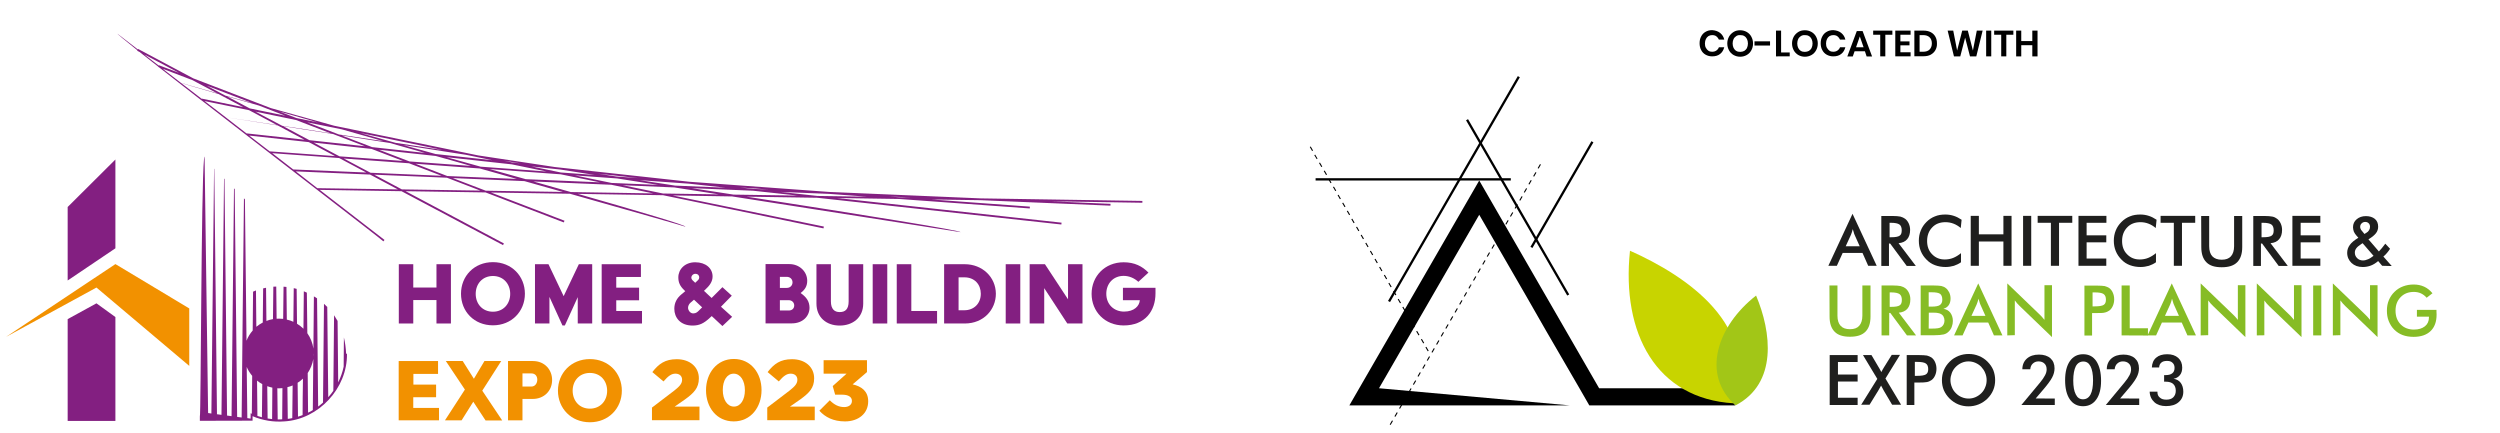 <?xml version="1.0" encoding="utf-8"?>
<!-- Generator: Adobe Illustrator 26.5.0, SVG Export Plug-In . SVG Version: 6.00 Build 0)  -->
<svg version="1.1" id="Layer_1" xmlns="http://www.w3.org/2000/svg" xmlns:xlink="http://www.w3.org/1999/xlink" x="0px" y="0px"
	 viewBox="0 0 2058 356.7" style="enable-background:new 0 0 2058 356.7;" xml:space="preserve">
<style type="text/css">
	.st0{fill:#1F1F1E;}
	.st1{fill:#86BC25;}
	.st2{fill:#C8D400;}
	.st3{fill:#A2C617;}
	.st4{enable-background:new    ;}
	.st5{fill:#F29100;}
	.st6{fill:#831F81;}
</style>
<g>
	<path d="M1144.8,349.8l-0.8-0.4l1.9-3.3l0.8,0.4L1144.8,349.8z M1148.7,343.1l-0.8-0.4l1.9-3.3l0.8,0.4L1148.7,343.1z
		 M1152.5,336.5l-0.8-0.4l1.9-3.3l0.8,0.4L1152.5,336.5z M1156.3,330l-0.8-0.4l1.9-3.3l0.8,0.4L1156.3,330z M1160.1,323.3l-0.8-0.4
		l1.9-3.3l0.8,0.4L1160.1,323.3z M1163.9,316.8l-0.8-0.4l1.9-3.3l0.8,0.4L1163.9,316.8z M1167.7,310.1l-0.8-0.4l1.9-3.3l0.8,0.4
		L1167.7,310.1z M1171.6,303.6l-0.8-0.4l1.9-3.3l0.8,0.4L1171.6,303.6z M1175.3,297l-0.8-0.4l1.9-3.3l0.8,0.4L1175.3,297z
		 M1179.2,290.3l-0.8-0.4l1.9-3.3l0.8,0.4L1179.2,290.3z M1183,283.8l-0.8-0.4l1.9-3.3l0.8,0.4L1183,283.8z M1186.8,277.1l-0.8-0.4
		l1.9-3.3l0.8,0.4L1186.8,277.1z M1190.6,270.6l-0.8-0.4l1.9-3.3l0.8,0.4L1190.6,270.6z M1194.4,264l-0.8-0.4l1.9-3.3l0.8,0.4
		L1194.4,264z M1198.2,257.4l-0.8-0.4l1.9-3.3l0.8,0.4L1198.2,257.4z M1202,250.8l-0.8-0.4l1.9-3.3l0.8,0.4L1202,250.8z
		 M1205.8,244.2l-0.8-0.4l1.9-3.3l0.8,0.4L1205.8,244.2z M1209.6,237.6l-0.8-0.4l1.4-2.5l0.8,0.4L1209.6,237.6z"/>
	<rect x="1083" y="146.7" width="160.7" height="1.9"/>
	<g>
		<g>
			<path class="st0" d="M1537.9,218.8l-4.7-10.6h-16.3l-4.8,10.6h-7L1525,176l19.9,42.8H1537.9z M1519.4,202.7h11.5l-4.2-9.4
				c-0.3-0.6-0.5-1.3-0.7-2.1c-0.3-0.8-0.5-1.6-0.8-2.6c-0.3,0.9-0.4,1.7-0.7,2.5c-0.3,0.8-0.5,1.5-0.8,2.2L1519.4,202.7z"/>
			<path class="st0" d="M1555,200.5v18.4h-6.3v-41.1h9.3c2.7,0,4.8,0.2,6.4,0.5c1.5,0.4,2.8,1,3.9,1.8c1.3,1,2.2,2.2,3,3.9
				c0.7,1.6,1.1,3.3,1.1,5.2c0,3.3-0.8,5.8-2.4,7.7s-3.9,3-7.1,3.3l14.2,18.7h-7.5l-13.6-18.4L1555,200.5L1555,200.5L1555,200.5z
				 M1555.5,195.3h1.2c3.5,0,5.9-0.4,7.1-1.3c1.2-0.8,1.7-2.2,1.7-4.4s-0.6-3.9-1.9-4.8c-1.3-0.9-3.6-1.4-6.9-1.4h-1.2L1555.5,195.3
				L1555.5,195.3z"/>
			<path class="st0" d="M1614.1,187.7c-1.9-1.6-3.9-2.8-6-3.6s-4.3-1.2-6.6-1.2c-4.5,0-8.2,1.4-10.9,4.3c-2.8,2.9-4.2,6.6-4.2,11.2
				c0,4.4,1.3,8.1,4.1,10.9c2.8,2.9,6.2,4.3,10.4,4.3c2.4,0,4.8-0.4,7-1.3c2.2-0.9,4.3-2.2,6.4-3.9v7.5c-1.8,1.3-3.8,2.2-5.8,2.9
				c-2.2,0.6-4.4,1-6.9,1c-3.1,0-6-0.5-8.7-1.5s-5-2.5-7-4.6c-2-2-3.6-4.3-4.7-7s-1.6-5.5-1.6-8.5s0.5-5.8,1.6-8.5s2.6-4.9,4.7-7
				s4.4-3.6,7-4.6c2.6-1.1,5.5-1.5,8.6-1.5c2.4,0,4.8,0.4,6.9,1.1c2.2,0.7,4.3,1.8,6.4,3.2L1614.1,187.7z"/>
			<path class="st0" d="M1622.3,218.8v-41.1h6.7v15.2h20.2v-15.2h6.7v41.1h-6.7v-20H1629v20L1622.3,218.8L1622.3,218.8z"/>
			<path class="st0" d="M1665.4,218.8v-41.1h6.7v41.1L1665.4,218.8L1665.4,218.8z"/>
			<path class="st0" d="M1695,183.4v35.4h-6.7v-35.4h-10.9v-5.7h28.5v5.7H1695z"/>
			<path class="st0" d="M1711,218.8v-41.1h23v5.7h-16.3v10.3h16.2v5.8h-16.2v13.3h16.2v6L1711,218.8L1711,218.8z"/>
			<path class="st0" d="M1774.6,187.7c-1.9-1.6-3.9-2.8-6-3.6s-4.3-1.2-6.6-1.2c-4.5,0-8.2,1.4-10.9,4.3c-2.8,2.9-4.2,6.6-4.2,11.2
				c0,4.4,1.3,8.1,4.1,10.9c2.8,2.9,6.2,4.3,10.4,4.3c2.4,0,4.8-0.4,7-1.3c2.2-0.9,4.3-2.2,6.4-3.9v7.5c-1.8,1.3-3.8,2.2-5.8,2.9
				c-2.2,0.6-4.4,1-6.9,1c-3.1,0-6-0.5-8.7-1.5s-5-2.5-7-4.6c-2-2-3.6-4.3-4.7-7s-1.6-5.5-1.6-8.5s0.5-5.8,1.6-8.5s2.6-4.9,4.7-7
				s4.4-3.6,7-4.6c2.6-1.1,5.5-1.5,8.6-1.5c2.4,0,4.8,0.4,6.9,1.1c2.2,0.7,4.3,1.8,6.4,3.2L1774.6,187.7z"/>
			<path class="st0" d="M1796.2,183.4v35.4h-6.7v-35.4h-10.9v-5.7h28.5v5.7H1796.2z"/>
			<path class="st0" d="M1812,177.8h6.6v24.9c0,3.7,0.9,6.5,2.6,8.3s4.3,2.8,7.7,2.8c3.4,0,5.9-0.9,7.6-2.8s2.6-4.7,2.6-8.3v-24.9
				h6.7v25.6c0,5.6-1.4,9.7-4.2,12.5s-7,4.1-12.7,4.1s-9.9-1.3-12.6-4.1c-2.8-2.8-4.2-6.9-4.2-12.5L1812,177.8L1812,177.8z"/>
			<path class="st0" d="M1861.2,200.5v18.4h-6.3v-41.1h9.3c2.7,0,4.8,0.2,6.4,0.5s2.8,1,3.9,1.8c1.3,1,2.2,2.2,3,3.9
				c0.7,1.6,1.1,3.3,1.1,5.2c0,3.3-0.8,5.8-2.4,7.7s-3.9,3-7.1,3.3l14.2,18.7h-7.5l-13.6-18.4L1861.2,200.5L1861.2,200.5
				L1861.2,200.5z M1861.7,195.3h1.2c3.5,0,5.9-0.4,7.1-1.3c1.2-0.8,1.7-2.2,1.7-4.4s-0.6-3.9-1.9-4.8c-1.3-0.9-3.6-1.4-6.9-1.4
				h-1.2L1861.7,195.3L1861.7,195.3z"/>
			<path class="st0" d="M1887.1,218.8v-41.1h23v5.7h-16.2v10.3h16.2v5.8h-16.2v13.3h16.2v6L1887.1,218.8L1887.1,218.8z"/>
			<path class="st0" d="M1961,218.8l-3.3-3.9c-2,1.7-3.9,2.9-6,3.7s-4.3,1.2-6.7,1.2c-3.8,0-6.8-1.1-9.2-3.3c-2.3-2.2-3.6-5-3.6-8.4
				c0-2.3,0.7-4.5,2.2-6.5c1.4-2,3.8-3.9,7-5.9l-1.6-1.8c-0.9-1-1.6-2.1-2.1-3.2c-0.4-1.2-0.7-2.4-0.7-3.6c0-2.7,1-4.9,3-6.6
				c2-1.7,4.5-2.6,7.6-2.6c3,0,5.6,0.8,7.4,2.3s2.7,3.7,2.7,6.4c0,2-0.6,3.9-1.9,5.5s-3.3,3.3-6.1,4.9l8.6,10
				c0.8-0.8,1.7-1.8,2.5-2.8c0.9-1.1,1.8-2.2,2.8-3.6l3.9,4.2c-0.7,1.2-1.6,2.3-2.5,3.4c-0.9,1.1-1.9,2.1-3,3l6.9,7.8L1961,218.8
				L1961,218.8L1961,218.8z M1953.9,210.6l-9-10.4l-1.1,0.7c-2,1.3-3.3,2.4-4.1,3.5c-0.8,1.1-1.2,2.2-1.2,3.5c0,1.8,0.6,3.3,1.9,4.6
				s2.9,1.9,4.8,1.9c1.4,0,2.8-0.4,4.2-1C1950.9,212.8,1952.3,211.8,1953.9,210.6z M1946.4,192.6l1.5-0.9c1.1-0.6,1.8-1.3,2.3-2.2
				c0.5-0.8,0.8-1.7,0.8-2.8c0-1.2-0.4-2.2-1.1-2.9s-1.6-1.1-2.8-1.1c-1.3,0-2.2,0.4-3,1.2c-0.8,0.7-1.2,1.7-1.2,2.9
				c0,0.5,0.1,1.2,0.4,1.7c0.2,0.5,0.5,1.1,1,1.5L1946.4,192.6z"/>
			<path class="st1" d="M1506,235h6.6v24.9c0,3.7,0.9,6.5,2.6,8.3c1.7,1.9,4.3,2.8,7.7,2.8c3.4,0,5.9-0.9,7.6-2.8s2.6-4.7,2.6-8.3
				V235h6.7v25.6c0,5.6-1.4,9.7-4.2,12.5c-2.8,2.8-7,4.1-12.7,4.1s-9.9-1.3-12.6-4.1c-2.8-2.8-4.2-6.9-4.2-12.5L1506,235L1506,235z"
				/>
			<path class="st1" d="M1555.2,257.7v18.4h-6.3V235h9.3c2.7,0,4.8,0.2,6.4,0.5c1.5,0.4,2.8,1,3.9,1.8c1.3,1,2.2,2.2,3,3.9
				c0.7,1.6,1.1,3.3,1.1,5.2c0,3.3-0.8,5.8-2.4,7.7s-3.9,3-7.1,3.3l14.2,18.7h-7.5l-13.7-18.5h-0.9V257.7z M1555.6,252.6h1.2
				c3.5,0,5.9-0.4,7.1-1.3c1.2-0.8,1.7-2.2,1.7-4.4s-0.6-3.9-1.9-4.8s-3.6-1.4-6.9-1.4h-1.2L1555.6,252.6L1555.6,252.6z"/>
			<path class="st1" d="M1581.1,276.1V235h10.4c3,0,5.1,0.2,6.5,0.4c1.4,0.4,2.6,0.8,3.6,1.6c1.3,0.9,2.2,2.2,3,3.7
				c0.7,1.5,1.1,3.2,1.1,5c0,2.2-0.5,4-1.5,5.5c-1,1.4-2.5,2.5-4.4,3c2.4,0.4,4.3,1.4,5.7,3.2c1.3,1.8,2.1,4.1,2.1,6.8
				c0,1.7-0.3,3.2-0.9,4.8c-0.5,1.5-1.4,2.8-2.5,3.9c-1.2,1.2-2.5,2-4.2,2.4s-4.5,0.7-8.4,0.7h-10.5V276.1z M1587.7,252.4h2.5
				c3.1,0,5.5-0.4,6.7-1.3c1.3-0.9,2-2.3,2-4.4c0-2.2-0.6-3.9-1.8-4.8c-1.3-0.9-3.5-1.3-6.9-1.3h-2.5L1587.7,252.4L1587.7,252.4z
				 M1587.7,270.5h2.3c2.3,0,4.1-0.1,5.3-0.3c1.2-0.2,2.1-0.5,2.8-1c0.8-0.5,1.4-1.3,1.9-2.2c0.4-0.9,0.7-1.9,0.7-3
				c0-1.3-0.3-2.4-0.8-3.4s-1.3-1.7-2.3-2.2c-0.6-0.4-1.3-0.5-2.2-0.7c-0.8-0.2-1.9-0.3-3.2-0.3h-2.1h-2.3L1587.7,270.5
				L1587.7,270.5z"/>
			<path class="st1" d="M1641.4,276.1l-4.7-10.6h-16.3l-4.8,10.6h-7l19.9-42.8l19.9,42.8H1641.4z M1622.9,260h11.5l-4.2-9.4
				c-0.3-0.6-0.5-1.3-0.7-2.1c-0.3-0.8-0.5-1.6-0.8-2.6c-0.3,0.9-0.4,1.7-0.7,2.5c-0.3,0.8-0.5,1.5-0.8,2.2L1622.9,260z"/>
			<path class="st1" d="M1652.4,276.1v-42.8l26.1,25.1c0.7,0.7,1.4,1.4,2.2,2.2c0.7,0.8,1.5,1.7,2.3,2.7v-28.5h6.2v42.7l-26.6-25.6
				c-0.7-0.7-1.4-1.4-2.1-2.2c-0.6-0.8-1.3-1.6-1.9-2.4v28.6L1652.4,276.1L1652.4,276.1z"/>
			<path class="st1" d="M1722.2,257.7v18.5h-6.3v-41.1h10.1c3,0,5.2,0.2,6.6,0.4c1.4,0.4,2.6,0.9,3.7,1.6c1.3,1,2.3,2.2,3,3.9
				c0.7,1.6,1.1,3.4,1.1,5.4s-0.4,3.8-1.1,5.4c-0.7,1.6-1.7,3-3,3.9c-1.1,0.7-2.2,1.3-3.7,1.6c-1.4,0.4-3.6,0.4-6.6,0.4h-1.3
				L1722.2,257.7L1722.2,257.7z M1722.6,252.2h1.7c3.7,0,6.2-0.4,7.4-1.2c1.3-0.8,1.9-2.2,1.9-4.3c0-2.2-0.6-3.8-2-4.7
				c-1.3-0.9-3.8-1.3-7.3-1.3h-1.7V252.2L1722.6,252.2z"/>
			<path class="st1" d="M1746.5,276.1V235h6.7v35.2h15v6L1746.5,276.1L1746.5,276.1z"/>
			<path class="st1" d="M1800.7,276.1l-4.7-10.6h-16.3l-4.8,10.6h-7l19.9-42.8l19.9,42.8H1800.7z M1782.2,260h11.5l-4.2-9.4
				c-0.3-0.6-0.5-1.3-0.7-2.1c-0.3-0.8-0.5-1.6-0.8-2.6c-0.3,0.9-0.4,1.7-0.7,2.5c-0.3,0.8-0.5,1.5-0.8,2.2L1782.2,260z"/>
			<path class="st1" d="M1811.6,276.1v-42.8l26.1,25.1c0.7,0.7,1.4,1.4,2.2,2.2c0.7,0.8,1.5,1.7,2.3,2.7v-28.5h6.2v42.7l-26.6-25.6
				c-0.7-0.7-1.4-1.4-2.1-2.2c-0.6-0.8-1.3-1.6-1.9-2.4v28.6L1811.6,276.1L1811.6,276.1z"/>
			<path class="st1" d="M1857.8,276.1v-42.8l26.1,25.1c0.7,0.7,1.4,1.4,2.2,2.2c0.7,0.8,1.5,1.7,2.3,2.7v-28.5h6.2v42.7L1868,252
				c-0.7-0.7-1.4-1.4-2.1-2.2c-0.6-0.8-1.3-1.6-1.9-2.4V276L1857.8,276.1L1857.8,276.1z"/>
			<path class="st1" d="M1904.2,276.1V235h6.7v41.1H1904.2z"/>
			<path class="st1" d="M1920.4,276.1v-42.8l26.1,25.1c0.7,0.7,1.4,1.4,2.2,2.2c0.7,0.8,1.5,1.7,2.3,2.7v-28.5h6.2v42.7l-26.6-25.6
				c-0.7-0.7-1.4-1.4-2.1-2.2c-0.6-0.8-1.3-1.6-1.9-2.4v28.6L1920.4,276.1L1920.4,276.1z"/>
			<path class="st1" d="M1989.4,255.1h16.3c0,0.3,0,0.7,0,1.2c0.1,1.3,0.1,2.2,0.1,2.7c0,5.8-1.6,10.3-4.9,13.5s-8,4.8-14,4.8
				c-3.4,0-6.4-0.5-9.1-1.5c-2.6-1-4.9-2.5-6.9-4.5s-3.4-4.3-4.5-7s-1.5-5.6-1.5-8.6c0-3.1,0.5-6,1.6-8.6s2.6-4.9,4.7-6.9
				c2-2,4.4-3.5,7.1-4.5s5.6-1.5,8.6-1.5c3.2,0,6.1,0.6,8.7,1.8s4.8,3,6.8,5.4l-4.8,3.7c-1.3-1.6-3-2.8-4.7-3.6s-3.7-1.2-5.8-1.2
				c-4.5,0-8.1,1.4-10.9,4.3c-2.8,2.9-4.2,6.5-4.2,11.1c0,4.7,1.4,8.4,4.2,11.3c2.8,2.9,6.5,4.3,10.9,4.3c3.9,0,6.8-0.9,9.1-2.7
				c2.2-1.8,3.3-4.2,3.3-7.3v-0.6h-9.9v-5.6L1989.4,255.1L1989.4,255.1z"/>
			<path class="st0" d="M1506.2,333.4v-41.1h23v5.7H1513v10.3h16.2v5.8H1513v13.3h16.2v6L1506.2,333.4L1506.2,333.4z"/>
			<path class="st0" d="M1532,333.4l13.4-21.5l-11.8-19.6h7l5.9,10c0.4,0.5,0.9,1.6,1.8,3.2c0.2,0.4,0.4,0.6,0.4,0.8
				c0.3-0.5,0.6-1.2,1-1.9c0.4-0.6,0.8-1.3,1.3-2.2l6.3-10.1h6.8l-12,19.5l12.9,21.6h-7.4l-6.9-11.7c0,0-0.1-0.1-0.1-0.2
				c-0.7-1.4-1.4-2.7-2.1-3.9c-0.4,0.6-0.6,1.3-1.1,2c-0.4,0.7-0.8,1.3-1.2,2.1l-7.2,11.7h-7.1L1532,333.4L1532,333.4z"/>
			<path class="st0" d="M1575.9,314.9v18.5h-6.3v-41.1h10.1c3,0,5.2,0.2,6.6,0.4c1.4,0.4,2.6,0.9,3.7,1.6c1.3,1,2.3,2.2,3,3.9
				c0.7,1.6,1.1,3.4,1.1,5.4s-0.4,3.8-1.1,5.4s-1.7,3-3,3.9c-1.1,0.7-2.2,1.3-3.7,1.6s-3.6,0.4-6.6,0.4h-1.3L1575.9,314.9
				L1575.9,314.9z M1576.3,309.4h1.7c3.7,0,6.2-0.4,7.4-1.2c1.3-0.8,1.9-2.2,1.9-4.3c0-2.2-0.6-3.8-2-4.7c-1.3-0.9-3.8-1.3-7.3-1.3
				h-1.7V309.4L1576.3,309.4z"/>
			<path class="st0" d="M1642.4,312.9c0,3-0.5,5.7-1.6,8.3c-1.1,2.6-2.7,4.9-4.8,7c-2.2,2.1-4.5,3.6-7.2,4.7s-5.5,1.6-8.3,1.6
				c-3,0-5.7-0.5-8.4-1.6c-2.7-1.1-5-2.7-7.1-4.7c-2.1-2.1-3.7-4.4-4.8-6.9c-1.1-2.6-1.6-5.4-1.6-8.3c0-3,0.5-5.7,1.6-8.3
				c1.1-2.6,2.7-4.9,4.8-7c2.1-2.1,4.5-3.6,7.2-4.7s5.5-1.6,8.4-1.6c3,0,5.7,0.5,8.4,1.6c2.7,1.1,5,2.6,7.1,4.7s3.7,4.4,4.8,7
				C1641.9,307.3,1642.4,310.1,1642.4,312.9z M1635.4,312.9c0-2.1-0.4-4-1.2-5.9c-0.7-1.9-1.9-3.5-3.2-5c-1.3-1.4-3-2.5-4.8-3.3
				s-3.8-1.2-5.7-1.2c-2,0-3.9,0.4-5.7,1.2s-3.4,1.9-4.8,3.3s-2.5,3.1-3.2,4.9c-0.7,1.9-1.2,3.9-1.2,5.9c0,2.1,0.4,4,1.2,5.9
				c0.7,1.9,1.8,3.5,3.2,4.9c1.4,1.4,3,2.6,4.8,3.3c1.8,0.8,3.8,1.2,5.8,1.2s3.9-0.4,5.7-1.2c1.8-0.8,3.4-1.9,4.8-3.3s2.5-3.1,3.2-5
				C1635,317,1635.4,315,1635.4,312.9z"/>
			<path class="st0" d="M1691.5,328.1v5.3H1664l15.3-18.4c1.9-2.3,3.3-4.3,4.2-6.1c0.9-1.7,1.3-3.3,1.3-4.8c0-2.1-0.6-3.7-1.8-4.8
				c-1.2-1.2-2.9-1.8-4.9-1.8c-1.9,0-3.4,0.6-4.7,1.8c-1.3,1.2-1.9,2.7-2.1,4.7h-6.5c0-3.7,1.3-6.6,3.7-8.8c2.5-2.2,5.8-3.3,10-3.3
				c3.9,0,7.1,1,9.4,3c2.3,2.1,3.4,4.8,3.4,8.3c0,2.5-0.6,5-2,7.6c-1.3,2.5-4.1,6.3-8.3,11.1l-5.2,6.1L1691.5,328.1L1691.5,328.1z"
				/>
			<path class="st0" d="M1729.6,313.5c0,6.5-1.3,11.7-3.9,15.3c-2.6,3.7-6.3,5.6-10.9,5.6c-4.7,0-8.3-1.9-10.9-5.6
				c-2.6-3.8-3.9-9-3.9-15.8c0-6.7,1.3-11.9,3.9-15.7c2.6-3.8,6.3-5.7,10.9-5.7c4.8,0,8.3,1.9,10.9,5.7
				C1728.3,301.3,1729.6,306.6,1729.6,313.5z M1714.7,328.7c2.7,0,4.8-1.3,6.2-3.9s2.1-6.5,2.1-11.7c0-5-0.7-8.9-2.1-11.6
				s-3.3-3.9-5.9-3.9c-2.7,0-4.8,1.3-6.2,3.9c-1.3,2.6-2.1,6.5-2.1,11.7c0,5,0.7,8.9,2.1,11.5
				C1710.1,327.4,1712.1,328.7,1714.7,328.7z"/>
			<path class="st0" d="M1761,328.1v5.3h-27.5l15.3-18.4c1.9-2.3,3.3-4.3,4.2-6.1c0.9-1.7,1.3-3.3,1.3-4.8c0-2.1-0.6-3.7-1.8-4.8
				c-1.2-1.2-2.9-1.8-4.9-1.8c-1.9,0-3.4,0.6-4.7,1.8c-1.3,1.2-1.9,2.7-2.1,4.7h-6.5c0-3.7,1.3-6.6,3.7-8.8c2.5-2.2,5.8-3.3,10-3.3
				c3.9,0,7.1,1,9.4,3c2.3,2.1,3.4,4.8,3.4,8.3c0,2.5-0.6,5-2,7.6c-1.3,2.5-4.1,6.3-8.3,11.1l-5.2,6.1L1761,328.1L1761,328.1z"/>
			<path class="st0" d="M1769.6,322.4h6.4v0.4c0,1.9,0.6,3.4,2,4.5c1.3,1.2,3,1.7,5.3,1.7c2.5,0,4.4-0.6,5.7-1.9
				c1.3-1.3,2.1-3,2.1-5.4s-0.7-4.3-2.1-5.6c-1.4-1.3-3.5-1.9-6.3-1.9c-0.1,0-0.4,0-0.6,0s-0.5,0-0.6,0v-5.4c0.1,0,0.4,0,0.6,0
				c0.3,0,0.4,0,0.6,0c2.4,0,4.3-0.5,5.5-1.5c1.3-1,1.9-2.5,1.9-4.5c0-1.8-0.5-3.1-1.7-4.2c-1.1-1.1-2.6-1.5-4.5-1.5
				c-2,0-3.6,0.4-4.7,1.4c-1.2,1-1.7,2.3-1.8,4h-6c0.2-3.5,1.3-6.2,3.6-8.1c2.2-1.9,5.2-2.8,9.1-2.8c3.8,0,6.7,1,9,3
				c2.2,2,3.3,4.7,3.3,8c0,2.5-0.6,4.6-1.9,6.2s-3,2.6-5.2,3c2.6,0.4,4.6,1.6,5.9,3.4s2.1,4.2,2.1,7.2c0,3.7-1.3,6.5-3.9,8.7
				c-2.5,2.2-6,3.2-10.4,3.2c-3.9,0-7.2-1.1-9.5-3.2C1771.2,329,1769.7,326.1,1769.6,322.4z"/>
		</g>
	</g>
	<rect x="1235.4" y="159.1" transform="matrix(0.5 -0.866 0.866 0.5 504.375 1193.487)" width="100.4" height="1.9"/>
	<rect x="1089.9" y="154.6" transform="matrix(0.5 -0.866 0.866 0.5 463.791 1114.27)" width="213.7" height="1.9"/>
	<rect x="1248.4" y="87.4" transform="matrix(0.866 -0.5 0.5 0.866 82.031 647.552)" width="1.9" height="166.6"/>
	<path d="M1175.3,289.2l-1.9-3.3l0.8-0.4l1.9,3.3L1175.3,289.2z M1171.6,282.7l-1.9-3.3l0.8-0.4l1.9,3.3L1171.6,282.7z
		 M1167.7,276.1l-1.9-3.3l0.8-0.4l1.9,3.3L1167.7,276.1z M1163.9,269.5l-1.9-3.3l0.8-0.4l1.9,3.3L1163.9,269.5z M1160.1,262.9
		l-1.9-3.3l0.8-0.4l1.9,3.3L1160.1,262.9z M1156.3,256.2l-1.9-3.3l0.8-0.4l1.9,3.3L1156.3,256.2z M1152.5,249.7l-1.9-3.3l0.8-0.4
		l1.9,3.3L1152.5,249.7z M1148.7,243.1l-1.9-3.3l0.8-0.4l1.9,3.3L1148.7,243.1z M1144.8,236.5l-1.9-3.3l0.8-0.4l1.9,3.3
		L1144.8,236.5z M1141.1,229.9l-1.9-3.3l0.8-0.4l1.9,3.3L1141.1,229.9z M1137.2,223.3l-1.9-3.3l0.8-0.4l1.9,3.3L1137.2,223.3z
		 M1133.4,216.7l-1.9-3.3l0.8-0.4l1.9,3.3L1133.4,216.7z M1129.6,210.1l-1.9-3.3l0.8-0.4l1.9,3.3L1129.6,210.1z M1125.8,203.5
		l-1.9-3.3l0.8-0.4l1.9,3.3L1125.8,203.5z M1122,196.9l-1.9-3.3l0.8-0.4l1.9,3.3L1122,196.9z M1118.2,190.3l-1.9-3.3l0.8-0.4
		l1.9,3.3L1118.2,190.3z M1114.3,183.7l-1.9-3.3l0.8-0.4l1.9,3.3L1114.3,183.7z M1110.6,177.1l-1.9-3.3l0.8-0.4l1.9,3.3
		L1110.6,177.1z M1106.8,170.5l-1.9-3.3l0.8-0.4l1.9,3.3L1106.8,170.5z M1103,164l-1.9-3.3l0.8-0.4l1.9,3.3L1103,164z M1099.2,157.3
		l-1.9-3.3l0.8-0.4l1.9,3.3L1099.2,157.3z M1095.3,150.8l-1.9-3.3l0.8-0.4l1.9,3.3L1095.3,150.8z M1091.6,144.1l-1.9-3.3l0.8-0.4
		l1.9,3.3L1091.6,144.1z M1087.7,137.5l-1.9-3.3l0.8-0.4l1.9,3.3L1087.7,137.5z M1083.9,131l-2-3.3l0.8-0.4l1.9,3.3L1083.9,131z
		 M1080.1,124.3l-1.9-3.3l0.8-0.4l1.9,3.3L1080.1,124.3z"/>
	<path d="M1211,235.1l-0.8-0.4l0.4-0.6l0.8,0.4L1211,235.1z M1213.4,231.1l-0.8-0.4l1.9-3.3l0.8,0.4L1213.4,231.1z M1217.1,224.6
		l-0.8-0.4l1.9-3.3l0.8,0.4L1217.1,224.6z M1221,217.9l-0.8-0.4l1.9-3.3l0.8,0.4L1221,217.9z M1224.7,211.4l-0.8-0.4l1.9-3.3
		l0.8,0.4L1224.7,211.4z M1228.6,204.8l-0.8-0.4l1.9-3.3l0.8,0.4L1228.6,204.8z M1232.4,198.1l-0.8-0.4l1.9-3.3l0.8,0.4
		L1232.4,198.1z M1236.2,191.6l-0.8-0.4l1.9-3.3l0.8,0.4L1236.2,191.6z M1240,184.9l-0.8-0.4l1.9-3.3l0.8,0.4L1240,184.9z
		 M1243.8,178.4l-0.8-0.4l1.9-3.3l0.8,0.4L1243.8,178.4z M1247.6,171.8l-0.8-0.4l1.9-3.3l0.8,0.4L1247.6,171.8z M1251.5,165.2
		l-0.8-0.4l1.9-3.3l0.8,0.4L1251.5,165.2z M1255.2,158.6l-0.8-0.4l1.9-3.3l0.8,0.4L1255.2,158.6z M1259,151.9l-0.8-0.4l1.9-3.3
		l0.8,0.4L1259,151.9z M1262.9,145.4l-0.8-0.4l1.9-3.3l0.8,0.4L1262.9,145.4z M1266.6,138.8l-0.8-0.4l1.9-3.3l0.8,0.4L1266.6,138.8z
		"/>
	<g>
		<polygon points="1359.7,233.6 1404.1,319.6 1316.4,319.6 1217.7,148.6 1110.8,333.7 1292,333.7 1135.2,319.6 1217.7,176.8 
			1256.7,244.3 1256.7,244.3 1272.5,271.9 1300.2,319.6 1300.2,319.6 1308.3,333.7 1315,333.7 1324.6,333.7 1428.5,333.7 		"/>
	</g>
	<g>
		<path class="st2" d="M1427.2,332c22.2-64-38.7-104.8-85.4-125.6C1334.6,274.7,1363.6,328.3,1427.2,332z"/>
		<path class="st3" d="M1428.7,333.7c34.8-18.1,29.6-60.4,16.9-90.4C1413.6,268.3,1400.1,308.3,1428.7,333.7z"/>
	</g>
</g>
<g class="st4">
	<path d="M1416,27.1c1.7,1.4,2.9,3.2,3.4,5.5h-4.4c-0.5-1.1-1.2-2-2.1-2.7s-2.1-1-3.5-1c-1.1,0-2.1,0.3-3,0.8
		c-0.9,0.6-1.6,1.4-2.1,2.4c-0.5,1-0.8,2.3-0.8,3.7s0.2,2.6,0.8,3.6s1.2,1.8,2.1,2.4s1.9,0.8,3,0.8c1.4,0,2.5-0.3,3.5-1
		s1.7-1.6,2.1-2.7h4.4c-0.6,2.3-1.7,4.2-3.4,5.5c-1.7,1.4-3.9,2-6.6,2c-2,0-3.8-0.5-5.4-1.4s-2.8-2.2-3.6-3.8
		c-0.9-1.6-1.3-3.5-1.3-5.6s0.4-4,1.3-5.6c0.8-1.6,2-2.9,3.6-3.8c1.5-0.9,3.3-1.4,5.4-1.4C1412.1,25,1414.2,25.7,1416,27.1z"/>
	<path d="M1437.9,26.3c1.6,0.9,2.9,2.2,3.8,3.9s1.4,3.5,1.4,5.6c0,2.1-0.5,4-1.4,5.6c-0.9,1.7-2.2,3-3.8,3.9
		c-1.6,0.9-3.4,1.4-5.4,1.4s-3.8-0.5-5.4-1.4s-2.9-2.2-3.8-3.9s-1.4-3.5-1.4-5.6s0.5-3.9,1.4-5.6c0.9-1.6,2.2-2.9,3.8-3.9
		s3.4-1.4,5.4-1.4S1436.3,25.4,1437.9,26.3z M1429.3,29.7c-0.9,0.6-1.7,1.4-2.2,2.4c-0.5,1-0.8,2.3-0.8,3.7s0.3,2.6,0.8,3.7
		c0.5,1,1.3,1.9,2.2,2.4c0.9,0.6,2,0.8,3.3,0.8c1.2,0,2.3-0.3,3.3-0.8c0.9-0.6,1.7-1.4,2.2-2.4c0.5-1.1,0.8-2.3,0.8-3.7
		s-0.3-2.6-0.8-3.7c-0.5-1-1.3-1.9-2.2-2.4c-0.9-0.6-2-0.8-3.3-0.8C1431.3,28.8,1430.2,29.1,1429.3,29.7z"/>
	<path d="M1457.1,34v3.5h-12.8V34H1457.1z"/>
	<path d="M1466.2,43.2h7.1v3.2H1462V25.2h4.2V43.2z"/>
	<path d="M1491.2,26.3c1.6,0.9,2.9,2.2,3.8,3.9s1.4,3.5,1.4,5.6c0,2.1-0.5,4-1.4,5.6c-0.9,1.7-2.2,3-3.8,3.9
		c-1.6,0.9-3.4,1.4-5.4,1.4s-3.8-0.5-5.4-1.4s-2.9-2.2-3.8-3.9s-1.4-3.5-1.4-5.6s0.5-3.9,1.4-5.6c0.9-1.6,2.2-2.9,3.8-3.9
		s3.4-1.4,5.4-1.4S1489.6,25.4,1491.2,26.3z M1482.5,29.7c-0.9,0.6-1.7,1.4-2.2,2.4c-0.5,1-0.8,2.3-0.8,3.7s0.3,2.6,0.8,3.7
		c0.5,1,1.3,1.9,2.2,2.4c0.9,0.6,2,0.8,3.3,0.8c1.2,0,2.3-0.3,3.3-0.8c0.9-0.6,1.7-1.4,2.2-2.4c0.5-1.1,0.8-2.3,0.8-3.7
		s-0.3-2.6-0.8-3.7c-0.5-1-1.3-1.9-2.2-2.4c-0.9-0.6-2-0.8-3.3-0.8C1484.6,28.8,1483.5,29.1,1482.5,29.7z"/>
	<path d="M1515.7,27.1c1.7,1.4,2.9,3.2,3.4,5.5h-4.4c-0.5-1.1-1.2-2-2.1-2.7s-2.1-1-3.5-1c-1.1,0-2.1,0.3-3,0.8
		c-0.9,0.6-1.6,1.4-2.1,2.4c-0.5,1-0.8,2.3-0.8,3.7s0.2,2.6,0.8,3.6s1.2,1.8,2.1,2.4s1.9,0.8,3,0.8c1.4,0,2.5-0.3,3.5-1
		s1.7-1.6,2.1-2.7h4.4c-0.6,2.3-1.7,4.2-3.4,5.5c-1.7,1.4-3.9,2-6.6,2c-2,0-3.8-0.5-5.4-1.4s-2.8-2.2-3.6-3.8
		c-0.9-1.6-1.3-3.5-1.3-5.6s0.4-4,1.3-5.6c0.8-1.6,2-2.9,3.6-3.8c1.5-0.9,3.3-1.4,5.4-1.4C1511.8,25,1514,25.7,1515.7,27.1z"/>
	<path d="M1535.2,42.2h-8.5l-1.5,4.3h-4.5l7.8-20.9h4.8l7.8,20.9h-4.5L1535.2,42.2z M1534.1,38.9L1531,30l-3.1,8.9H1534.1z"/>
	<path d="M1557.8,25.2v3.4h-5.8v17.8h-4.2V28.6h-5.8v-3.4H1557.8z"/>
	<path d="M1564.4,28.6v5.5h7.5v3.2h-7.5V43h8.4v3.4h-12.6V25.2h12.6v3.4H1564.4z"/>
	<path d="M1593.2,41.3c-0.9,1.6-2.2,2.8-3.8,3.7s-3.7,1.3-6,1.3h-7.5V25.2h7.5c2.3,0,4.3,0.4,6,1.3s2.9,2.1,3.8,3.7s1.3,3.4,1.3,5.6
		C1594.6,37.9,1594.1,39.7,1593.2,41.3z M1588.4,40.8c1.2-1.2,1.9-2.9,1.9-5c0-2.2-0.6-3.9-1.9-5.1c-1.2-1.2-3-1.8-5.3-1.8h-2.9
		v13.7h2.9C1585.4,42.6,1587.2,42,1588.4,40.8z"/>
	<path d="M1632.1,25.2l-5.2,21.2h-5.2l-4-15.4l-4,15.4h-5.2l-5.2-21.2h4.6l3.2,16.4l4.2-16.4h4.6l4.2,16.4l3.2-16.4
		C1627.3,25.2,1632.1,25.2,1632.1,25.2z"/>
	<path d="M1639.2,25.2v21.2h-4.2V25.2H1639.2z"/>
	<path d="M1657.4,25.2v3.4h-5.8v17.8h-4.2V28.6h-5.8v-3.4H1657.4z"/>
	<path d="M1677.3,25.2v21.2h-4.3v-9.2h-9.1v9.2h-4.2V25.2h4.2v8.6h9.1v-8.6C1673,25.2,1677.3,25.2,1677.3,25.2z"/>
</g>
<g>
	<g>
		<path class="st5" d="M328.3,297.2h32.3v10.6h-20.3v8.8H359V327h-18.8v8.8h21.2V346h-33.2V297.2z"/>
		<path class="st5" d="M382.7,320.7L367,297.2h13.9l9.2,14.6l8.7-14.6h13.8L397,321.6l16.4,24.5h-13.7l-10.1-15.4L380,346h-13.7
			L382.7,320.7z"/>
		<path class="st5" d="M418.2,297.2h20.4c10,0,15.9,7.4,15.9,15.6c0,9.1-6.8,15.6-15.9,15.6h-8.5V346h-11.9V297.2z M437.5,318.2
			c3.1,0,4.8-2.8,4.8-5.7c0-2.7-1.6-5.1-4.8-5.1h-7.4v10.8H437.5z"/>
		<path class="st5" d="M485.6,295.6c15.4,0,26.3,11.5,26.3,26s-10.9,26-26.3,26c-15.5,0-26.3-11.5-26.3-26S470.2,295.6,485.6,295.6z
			 M485.6,336.4c8.6,0,14.2-6.5,14.2-14.7c0-8.2-5.5-14.7-14.2-14.7c-8.7,0-14.2,6.5-14.2,14.7C471.5,329.9,476.9,336.4,485.6,336.4
			z"/>
	</g>
	<polygon class="st5" points="5,277.3 79.4,236.7 155.8,301.2 155.8,253.9 95,217.4 	"/>
	<g>
		<polygon class="st6" points="359.3,236.7 340.2,236.7 340.2,217.5 328.3,217.5 328.3,266.3 340.2,266.3 340.2,247 359.3,247 
			359.3,266.3 371.2,266.3 371.2,217.5 359.3,217.5 		"/>
		<path class="st6" d="M405.8,215.8c-15.5,0-26.3,11.5-26.3,26c0,14.6,10.8,26,26.3,26c15.4,0,26.3-11.5,26.3-26
			C432.1,227.3,421.2,215.8,405.8,215.8z M405.8,256.6c-8.7,0-14.2-6.5-14.2-14.7c0-8.2,5.5-14.7,14.2-14.7
			c8.6,0,14.2,6.5,14.2,14.7C420,250.1,414.4,256.6,405.8,256.6z"/>
		<polygon class="st6" points="464,243.8 451.5,217.5 440.4,217.5 440.4,266.3 452.3,266.3 452.3,244.4 463,267.9 465,267.9 
			475.6,244.6 475.6,266.3 487.5,266.3 487.5,217.5 476.5,217.5 		"/>
		<polygon class="st6" points="507.3,247.2 526.1,247.2 526.1,236.8 507.3,236.8 507.3,228 527.6,228 527.6,217.5 495.3,217.5 
			495.3,266.3 528.5,266.3 528.5,256 507.3,256 		"/>
		<path class="st6" d="M602.4,243.4l-7.7-7l-8.9,8.9l-6.3-5.9l0.8-0.7c3.8-3.5,6.3-6.8,6.3-11.1c0-6.7-5.6-11.7-14.3-11.7
			c-8.5,0-13.9,5.8-13.9,12.4c0,4.1,1.3,7.1,4.6,10.3l1.1,1.1l-3,2.5c-4.1,3.3-6,7.3-6,12c0,7.2,4.9,13.8,15,13.8
			c5.6,0,9.3-1.7,14.6-6.7l1.2-1.1l8.8,8.2l8-7.6l-9.2-8.3L602.4,243.4z M572.4,225.4c2.2,0,3.2,1.5,3.2,2.8c0,0.9-0.3,1.8-1.1,2.5
			l-2.2,2.1l-2.2-2.1c-0.7-0.7-1-1.5-1-2.3C569.2,226.9,570.5,225.4,572.4,225.4z M575.5,255.5c-1.3,1.3-2.5,2.5-4.8,2.5
			c-1,0-2-0.4-2.9-1.3c-0.9-1.1-1.4-2.2-1.4-3.3c0-1.4,0.7-3.1,2-4.2l2.9-2.5l6.7,6.3L575.5,255.5z"/>
		<path class="st6" d="M659.2,241.3v-0.2c3.4-2.6,5.3-5.5,5.3-10c0-7.6-6.5-13.7-14.6-13.7h-19.7v48.8h21.6
			c9.3,0,14.6-6.2,14.6-12.9C666.3,248.3,664.2,244.9,659.2,241.3z M642,227.9h5.7c2.8,0,4.7,2,4.7,4.5c0,2.7-2,4.6-4.7,4.6H642
			V227.9z M649.3,255.6H642v-8.5h7.2c2.8,0,4.6,2,4.6,4.3C653.8,254,652,255.6,649.3,255.6z"/>
		<path class="st6" d="M698.6,248.1c0,6.5-2.8,8.8-7.4,8.8c-4.1,0-7.2-2.3-7.2-8.8v-30.6h-11.9v32.4c0,11.2,8,18.1,19.1,18.1
			c10.7,0,19.4-6.5,19.4-18.1v-32.4h-12V248.1z"/>
		<rect x="718.4" y="217.5" class="st6" width="12" height="48.8"/>
		<polygon class="st6" points="750.2,217.5 738.2,217.5 738.2,266.3 771.4,266.3 771.4,256 750.2,256 		"/>
		<path class="st6" d="M794.2,217.5h-17v48.8h17c15.6,0,25.6-11.5,25.6-24.5C819.7,228,808.6,217.5,794.2,217.5z M793.9,255.4h-4.8
			v-27.1h4.8c8.4,0,13.5,5.9,13.5,13.5C807.4,250,801.6,255.4,793.9,255.4z"/>
		<rect x="827.9" y="217.5" class="st6" width="12" height="48.8"/>
		<polygon class="st6" points="879.2,246.4 860.2,217.5 847.6,217.5 847.6,266.3 859.6,266.3 859.6,237.2 878.6,266.3 891.1,266.3 
			891.1,217.5 879.2,217.5 		"/>
		<path class="st6" d="M924.4,236.8v10.3h13.9c-0.3,4.7-4.5,9.4-13,9.4c-8.1,0-14.6-5.7-14.6-14.7c0-8.2,5.6-14.7,14.3-14.7
			c4.6,0,8.8,1.9,12.1,4.9l8.3-7.6c-5.1-5.2-11.4-8.5-20.4-8.5c-15.5,0-26.4,11.5-26.4,26c0,14.6,11,26,26.4,26
			c17.7,0,26.2-12,26.2-26.4v-4.6H924.4z"/>
		<polygon class="st6" points="55.7,230.9 95,204.4 95,131.3 55.7,170.4 		"/>
		<polygon class="st6" points="55.7,262.7 55.7,346.5 95,346.5 95,261 79.4,249.7 		"/>
		<path class="st6" d="M283.1,277.8c-0.1,8.3-0.2,16.4-0.2,24c-0.9,4.5-2.5,8.9-4.5,13c-0.2-15.1-0.3-32.5-0.5-50.6
			c-0.9-1.6-1.9-3.2-2.9-4.7c-0.2,22.6-0.4,44.5-0.6,62.2c-1.3,1.9-2.7,3.6-4.2,5.3c-0.2-20.3-0.5-47-0.8-74.3
			c-0.9-0.9-1.8-1.8-2.7-2.6c-0.3,30.2-0.6,59.9-0.8,81.3c-1.3,1.1-2.6,2.3-4,3.3c-0.2-22.5-0.6-55.8-0.9-89.1
			c-0.8-0.6-1.7-1.1-2.6-1.6c-0.1,14.6-0.3,29.2-0.4,43c0,0,0,0,0,0c-0.7-4.7-2.4-9-5-12.7c0,0,0,0,0,0c-0.1-10.9-0.2-22.2-0.4-33.4
			c-0.8-0.4-1.6-0.7-2.5-1.1c-0.1,10.3-0.2,20.7-0.3,30.8c-1.6-1.6-3.4-2.9-5.3-4.1c0,0,0,0,0,0c-0.1-9.5-0.2-19.1-0.3-28.7
			c-0.8-0.2-1.6-0.4-2.4-0.6c-0.1,9.2-0.2,18.5-0.3,27.7c0,0,0,0,0,0c-1.7-0.8-3.5-1.4-5.4-1.8c0,0,0,0,0,0
			c-0.1-8.9-0.2-17.9-0.3-26.9c-0.8-0.1-1.6-0.1-2.4-0.2c-0.1,8.8-0.2,17.7-0.3,26.5c0,0,0,0,0,0c-1.2-0.1-2.4-0.2-3.6-0.2
			c-0.6,0-1.2,0.1-1.8,0.1c0,0,0,0,0,0c-0.1-8.8-0.2-17.7-0.3-26.5c-0.8,0-1.6,0.1-2.4,0.1c-0.1,8.9-0.2,17.8-0.3,26.7c0,0,0,0,0,0
			c-1.9,0.3-3.7,0.8-5.4,1.5c0,0,0,0,0,0c-0.1-9-0.2-18.2-0.3-27.3c-0.8,0.2-1.6,0.3-2.4,0.5c-0.1,9.4-0.2,18.8-0.3,28.1
			c0,0,0,0,0,0c-1.9,1-3.7,2.2-5.3,3.5c-0.1-9.8-0.2-19.9-0.3-29.9c-0.8,0.3-1.6,0.6-2.4,1c-0.1,10.7-0.2,21.5-0.3,32
			c-2.2,2.5-3.9,5.3-5.1,8.4c0,0,0,0,0,0c-0.6-53.2-1-87.8-1.3-116.4l-0.8-0.8c-0.6,49.2-1.5,141.1-1.9,180.4l-3.7-0.5
			c-0.3-30.2-1.7-152-2-187.5l-0.6-0.6c-0.5,46.1-1.6,145.1-2,187.5l-3.7-0.5c-0.4-33.9-1.9-169.2-2.1-194.7l-0.4-0.4
			c-0.5,41-1.6,148.8-2.1,194.5l-3.7-0.5c-0.4-37.8-2.1-188.2-2.2-201.9l-0.2-0.2c-0.4,32.3-1.7,151.7-2.2,201.5l-2.7-0.4l-2.9-211
			c-0.2-0.1-0.3,0.6-0.5,2.1l0-0.4v0.5c-2.3,22.6-2.5,211.7-3.4,211.8l0,3.4l3.2,0l39.4-0.1c0,0,0.8,0,0.8,0c0-0.2,0-2.4,0-3.7
			c8.2,3.5,17.2,5,26.1,4.3c28.3-1.6,52.1-27.4,51.6-55.7c0,0-0.4,0-0.7,0C284.7,286.4,284.1,282,283.1,277.8z M200.9,291.4
			c0-0.2,0-0.4,0-0.5c0-1,0.1-1.9,0.1-2.8c-0.1,0.9-0.1,1.9-0.1,2.8C200.8,291.1,200.9,291.3,200.9,291.4z M207.3,340.6
			c-0.3-0.1-0.7-0.3-1-0.4c0,0.7,0,3,0,4.4l-2.7-0.4c-0.1-7.1-0.3-26.4-0.5-42.1c1.1,2.7,2.7,5.1,4.5,7.3
			C207.5,321.4,207.4,332,207.3,340.6z M215.6,343.5c-1.2-0.3-2.5-0.7-3.7-1.1c-0.1-8-0.2-17.9-0.3-29.1c1.3,1.1,2.8,2.1,4.3,2.9
			C215.8,326.7,215.7,336.1,215.6,343.5z M224,345c-1.2-0.1-2.5-0.3-3.7-0.5c-0.1-7.2-0.2-16.2-0.3-26.6c0,0,0,0,0,0
			c1.4,0.5,2.8,0.9,4.2,1.2C224.1,329.2,224,338,224,345z M232.3,345.2c-1.2,0.1-2.5,0.1-3.7,0.1c-0.1-7-0.2-15.7-0.3-25.7
			c0,0,0,0,0,0c0.4,0,0.8,0.1,1.2,0.1c1,0,2-0.1,3-0.2C232.5,329.5,232.4,338.3,232.3,345.2z M240.9,317.3
			c-0.1,10.4-0.2,19.6-0.3,26.9c-1.2,0.3-2.5,0.5-3.7,0.6c-0.1-7.1-0.2-16-0.3-26.1c0,0,0,0,0,0
			C238.2,318.3,239.6,317.9,240.9,317.3C241,317.3,241,317.3,240.9,317.3z M249.1,341.7c-1.2,0.5-2.5,0.9-3.8,1.3
			c-0.1-7.6-0.2-17.1-0.3-27.9c1.6-1,3-2.1,4.4-3.4C249.2,323.2,249.1,333.5,249.1,341.7z M257.5,337.6c-1.3,0.8-2.5,1.5-3.9,2.1
			c-0.1-9-0.2-20.1-0.3-32.6c0,0,0,0,0,0c2.3-3.4,3.9-7.4,4.6-11.6C257.7,311.6,257.6,326.2,257.5,337.6z M258.1,293.3
			c0.1-0.8,0.1-1.6,0.1-2.4c0-0.8-0.1-1.5-0.1-2.3c0.1,0.7,0.1,1.5,0.1,2.3C258.3,291.7,258.2,292.5,258.1,293.3z"/>
		<path class="st6" d="M330.5,157.4l83.6,44.4l0.7-1.4l-80.9-43l65.8,1l64.4,24.7l0.6-1.4l-60.5-23.2l65,1
			c55.1,15.6,95,26.9,94.9,27.1c1.2-1-35.9-12-88.4-27l70.1,1.1L677.9,188l0.3-1.5l-124.4-25.6l48.9,0.8l187.9,29.4
			c1.2-1.2-76.1-13.7-175.9-29.2l58,0.9l201,22l0.2-1.5L689.1,163l51.1,0.8l107.5,7.8l0.1-1.5l-80.9-5.9l40.4,0.6l106.8,4.5l0.1-1.5
			l-49.3-2.1l75.5,1.2l0-1.5l-133.1-2.1l-124.7-5.3l-115.3-8.4l-110.5-12.1c-21.4-3.3-42.7-6.5-63.3-9.6l-118.4-24.4
			c-18.6-5.2-36.2-10.1-52.1-14.5l-63.9-24.5l-45.4-24.2l-0.2,0.4l-16.9-13c-0.3,0.1,5.9,5.2,16.5,13.7l-0.2,0.4l2,1
			c4.5,3.6,9.7,7.6,15.4,12.1l-0.1,0.2l0.7,0.3c10.2,8,22.2,17.3,34.9,27.2l0,0l0.1,0c64.2,49.9,149.9,115.7,149.7,116.1l0.9-1.2
			l-53.3-41.2L330.5,157.4z M330.8,155.9l-22.7-12.1l59.8,2.5l27.5,10.6L330.8,155.9z M274.1,110.3l26.3,10.1l-45.7-5l-21.6-11.5
			L274.1,110.3z M232.4,103.6l-22.1-11.7l33.4,6.9l28.3,10.9C257.3,107.3,244,105.3,232.4,103.6z M493.9,150.1l-61.1-2.6
			c-9.7-2.7-19.6-5.5-29.7-8.3l58.5,4.3L493.9,150.1z M473.3,144.4l34.7,2.5l33.8,5.3l-38.4-1.6L473.3,144.4z M425.4,147.3
			l-57.2-2.4L342,134.8l53,3.9C405.3,141.6,415.5,144.4,425.4,147.3z M395.6,137.2c-9.2-2.6-18.6-5.2-28-7.8l53.7,5.9l28.7,5.9
			L395.6,137.2z M387.7,136.6l-50.6-3.7l-25.1-9.6l46.7,5.1C368.4,131.1,378.1,133.8,387.7,136.6z M306.3,121.1l-25.1-9.6l39.7,6.2
			c9.6,2.7,19.2,5.4,28.9,8.2L306.3,121.1z M305.9,122.6l25.8,9.9l-52.2-3.8l-21.3-11.3L305.9,122.6z M336.7,134.4l26.8,10.3
			l-58.5-2.5l-22-11.7L336.7,134.4z M399.9,157l-27.2-10.4l59,2.5c10.9,3.1,21.5,6.1,31.6,8.9L399.9,157z M469.9,158.1
			c-9.8-2.8-20.2-5.7-30.8-8.7l64.1,2.7l34.4,7.1L469.9,158.1z M545.8,159.3l-33.1-6.8l42.4,1.8l36.7,5.7L545.8,159.3z M603.9,160.2
			c-11.2-1.7-22.7-3.5-34.4-5.3l50.4,2.1l36.7,4L603.9,160.2z M749.7,162.5l-9.4-0.1l-8.1-0.6L749.7,162.5z M682.5,159.6l31.1,2.3
			l-40.7-0.6l-30.2-3.3L682.5,159.6z M632.9,156l-12.9-0.5l-10.9-1.2L632.9,156z M567.1,151.2l30.1,3.3l-41.4-1.7
			c-9.7-1.5-19.5-3-29.4-4.5L567.1,151.2z M525.3,146.6l-17.9-1.3c-5-0.8-10-1.5-15.1-2.3L525.3,146.6z M461.5,139.6l28,4.4l-27.8-2
			l-24.2-5L461.5,139.6z M428.6,134.5l-7.1-0.8l-6.7-1.4L428.6,134.5z M405.3,131.9l-46.7-5.1c-8.9-2.5-17.8-5-26.7-7.4l51.5,8
			L405.3,131.9z M364.5,123.5c-13.4-2-26.3-4-38.8-5.9c-9.8-2.7-19.5-5.4-29.1-8.1L364.5,123.5z M281.5,106.5
			c11.1,3.1,22.4,6.4,34,9.7c-12.8-1.9-25-3.8-36.5-5.5l-26.1-10L281.5,106.5z M261.7,100.8l-17.6-3.6L230,91.8
			C240,94.6,250.6,97.7,261.7,100.8z M234.9,95.3l-29.4-6.1l-18.4-9.8c7.8,2.3,16.5,4.8,26.1,7.5L234.9,95.3z M207.4,84.8
			c-7.9-2.2-15.3-4.3-21.9-6.1l-15.4-8.2L207.4,84.8z M130.8,53.7l-0.1,0.3l-12-9.2l28.7,15.2L130.8,53.7z M133.9,56.6l24.6,9.4
			l20.1,10.7c-16.6-4.7-27.3-7.8-29.8-8.6L133.9,56.6z M166.1,81.4l-17.3-13.3c2.6,1,13.8,4.3,31.1,9.3l20.3,10.8l-34-7L166.1,81.4z
			 M168.4,83.2l36.6,7.5l22.9,12.2c-22.6-3.4-37.7-5.7-42.2-6.4L168.4,83.2z M203,109.9l-17.3-13.4l42.8,6.7l22.1,11.8l-47.6-5.2
			L203,109.9z M222,124.6l-16.9-13l49.1,5.4l21.6,11.5L222,124.6L222,124.6z M241.4,139.5l-17.3-13.4l55.1,4l22.3,11.9L241.4,139.5
			L241.4,139.5z M243.5,141.1l61.1,2.6l22.9,12.2l-66.3-1L243.5,141.1z"/>
	</g>
	<g>
		<path class="st5" d="M536.6,335.6l18.5-14.1c4.6-3.6,6.4-5.9,6.4-8.9c0-3.1-2.2-5-5.5-5s-5.9,1.9-9.8,6.4l-9.2-7.7
			c5.3-6.8,10.5-10.6,20.1-10.6c10.8,0,18.2,6.4,18.2,15.7v0.1c0,7.9-4.1,12-11.4,17.3l-8.5,5.9h20.4v11.2h-39.1V335.6z"/>
		<path class="st5" d="M581.2,321.3v-0.1c0-14,8.9-25.7,22.9-25.7s22.8,11.6,22.8,25.6v0.1c0,14-8.8,25.7-22.9,25.7
			S581.2,335.3,581.2,321.3z M613.2,321.3v-0.1c0-7.8-3.7-13.6-9.2-13.6s-9,5.5-9,13.4v0.1c0,7.9,3.7,13.6,9.2,13.6
			C609.6,334.7,613.2,329.1,613.2,321.3z"/>
		<path class="st5" d="M631.5,335.6l18.5-14.1c4.6-3.6,6.4-5.9,6.4-8.9c0-3.1-2.2-5-5.5-5s-5.9,1.9-9.8,6.4l-9.2-7.7
			c5.3-6.8,10.5-10.6,20.1-10.6c10.8,0,18.2,6.4,18.2,15.7v0.1c0,7.9-4.1,12-11.4,17.3l-8.5,5.9h20.4v11.2h-39.1V335.6z"/>
		<path class="st5" d="M674.5,338.1l8.6-8.6c3.5,3.6,7.3,5.6,11.8,5.6c3.9,0,6.4-2,6.4-5V330c0-3.2-2.9-5.1-8-5.1h-5.8l-2-7.1
			l11.4-10.2h-18.9v-11.1h35.7v9.8l-11.8,10.1c7.1,1.6,12.8,5.5,12.8,13.9v0.1c0,10-8,16.5-19.1,16.5
			C686,346.9,679.3,343.4,674.5,338.1z"/>
	</g>
</g>
</svg>
